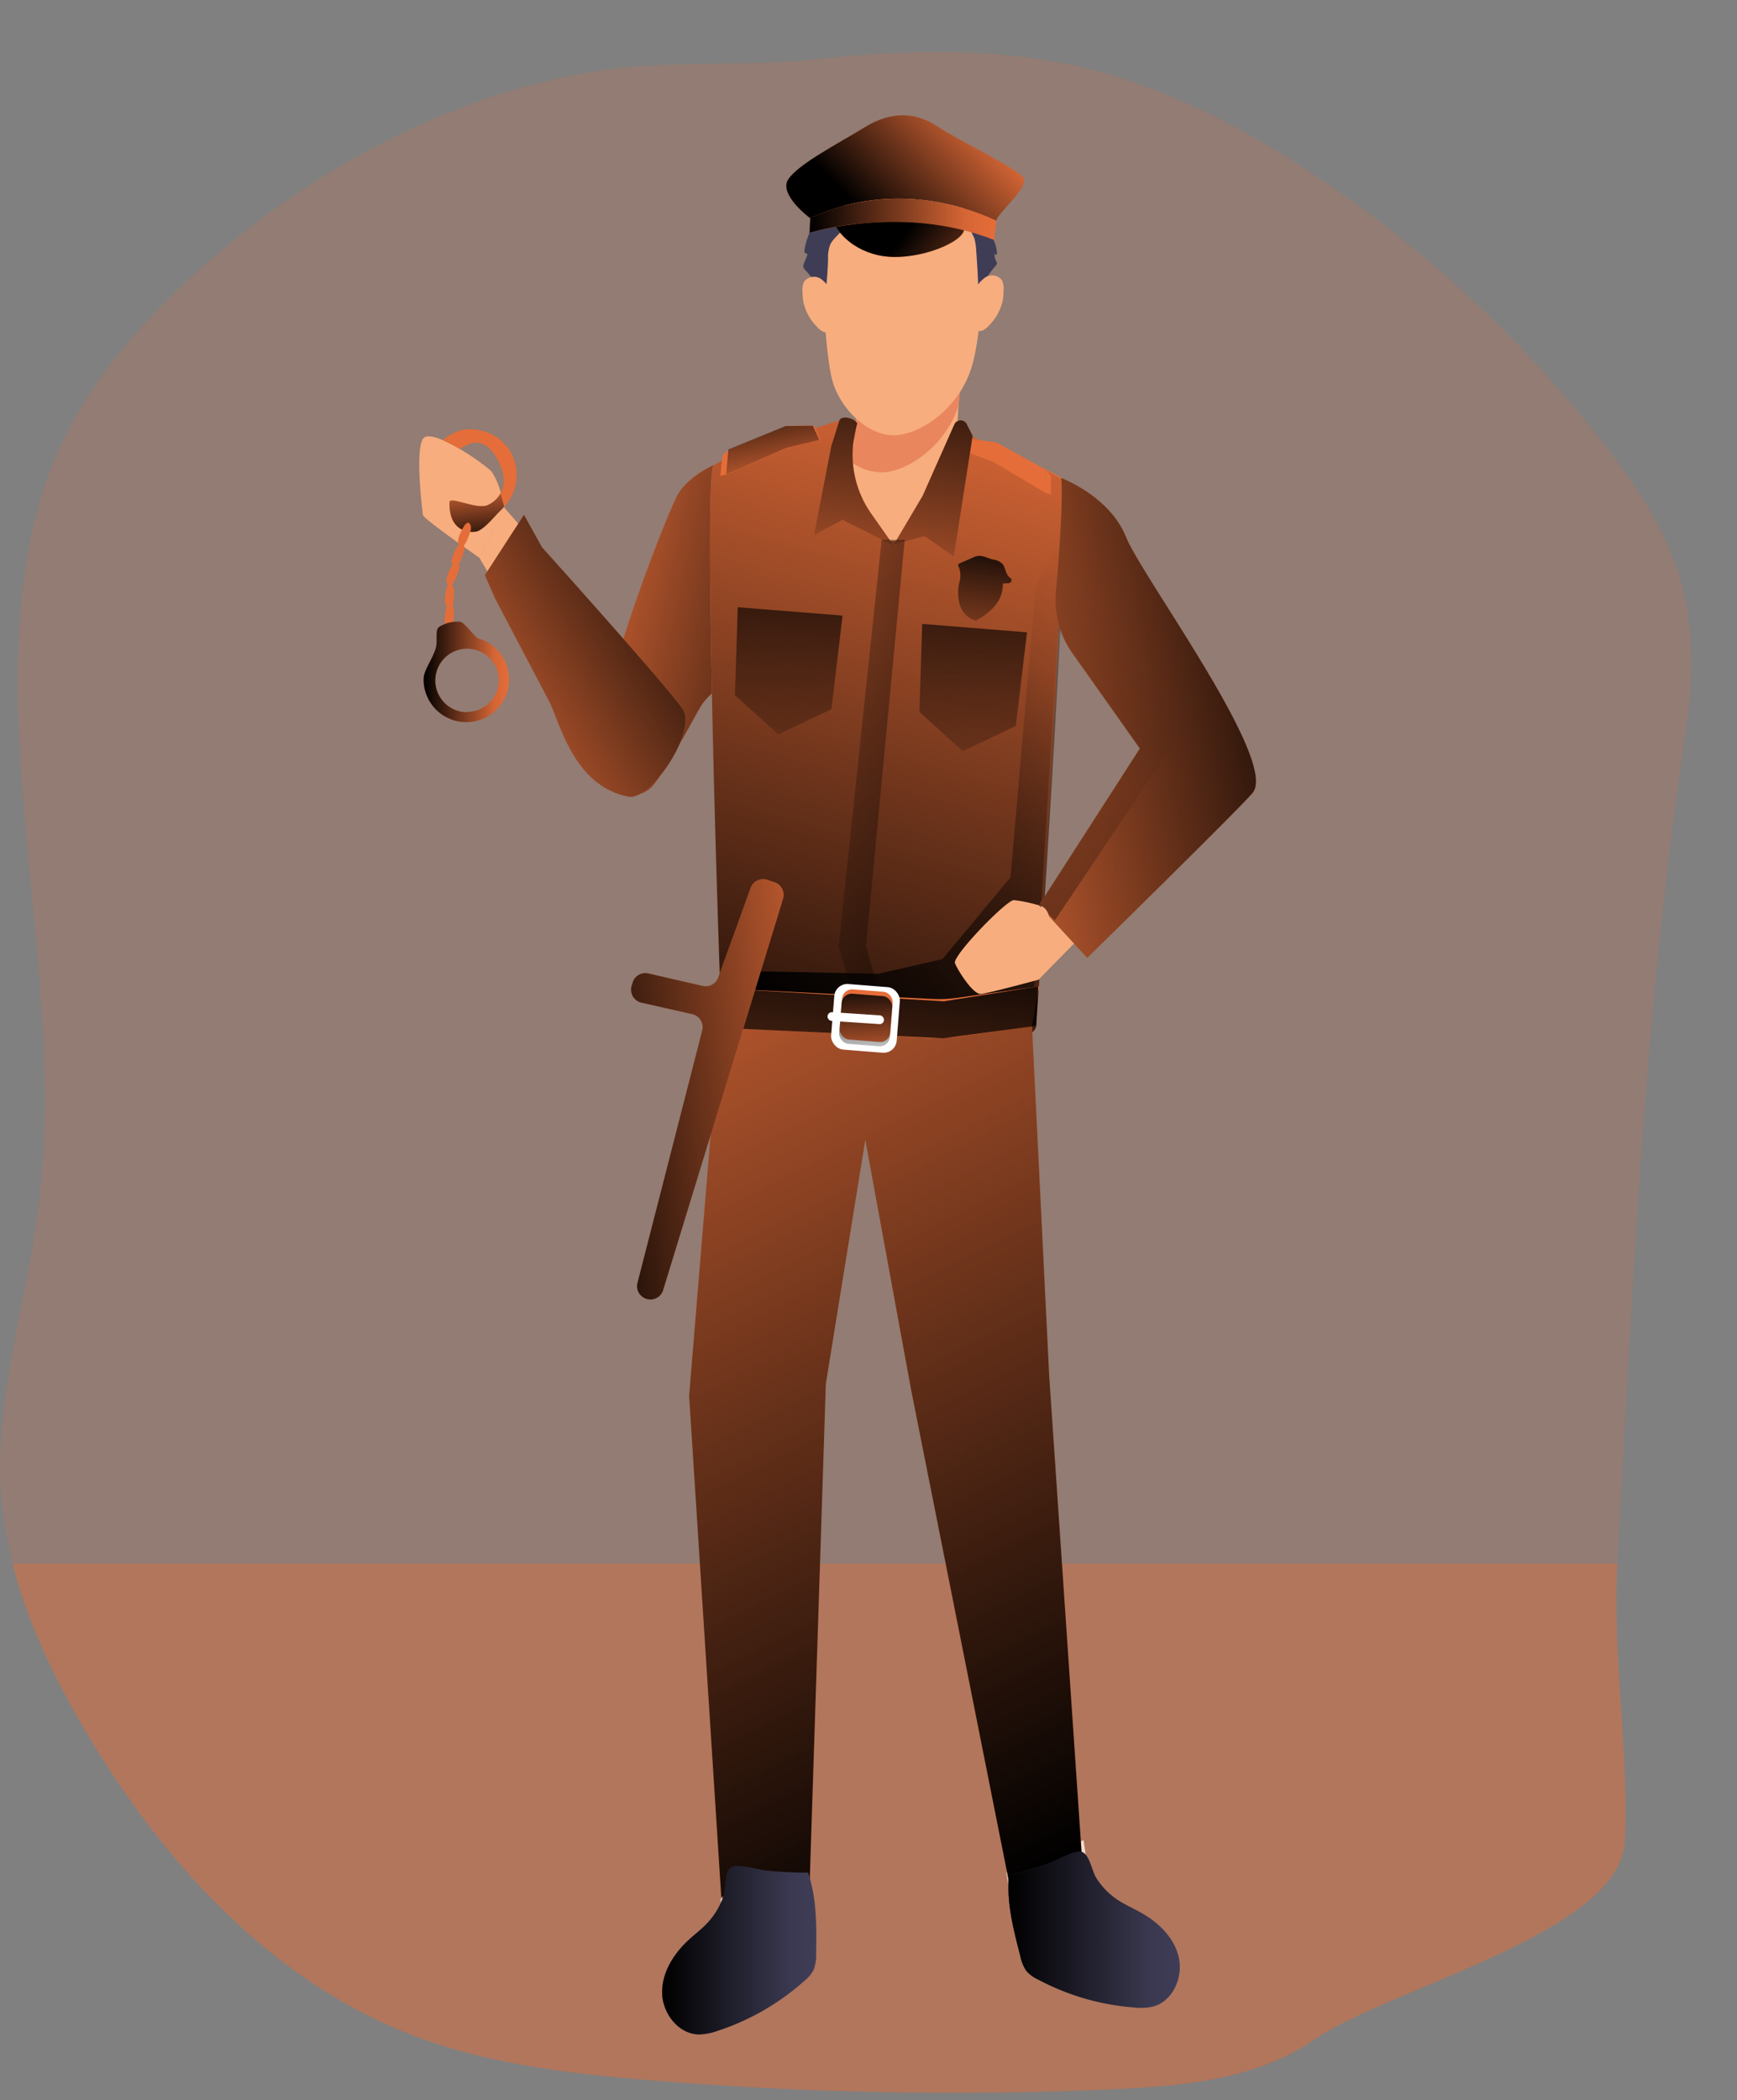 <svg id="Layer_1" data-name="Layer 1" xmlns="http://www.w3.org/2000/svg" xmlns:xlink="http://www.w3.org/1999/xlink" viewBox="0 0 287.88 348.01"><rect x="0" y="0" width="287.88" height="348.01" fill="#808080" stroke="none"/><defs><linearGradient id="linear-gradient" x1="211.84" y1="38.46" x2="232.51" y2="18.49" gradientUnits="userSpaceOnUse"><stop offset="0.01"/><stop offset="0.83" stop-opacity="0.07"/><stop offset="1" stop-opacity="0"/></linearGradient><linearGradient id="linear-gradient-2" x1="191.57" y1="201.13" x2="236.03" y2="42.05" xlink:href="#linear-gradient"/><linearGradient id="linear-gradient-3" x1="216.02" y1="113.86" x2="149.79" y2="99.73" xlink:href="#linear-gradient"/><linearGradient id="linear-gradient-4" x1="247.03" y1="310.84" x2="146.3" y2="112.15" xlink:href="#linear-gradient"/><linearGradient id="linear-gradient-5" x1="217.54" y1="40.2" x2="239.3" y2="56.64" xlink:href="#linear-gradient"/><linearGradient id="linear-gradient-6" x1="290.17" y1="112.54" x2="208.55" y2="127.48" xlink:href="#linear-gradient"/><linearGradient id="linear-gradient-7" x1="189.11" y1="167.72" x2="261.41" y2="115.53" xlink:href="#linear-gradient"/><linearGradient id="linear-gradient-8" x1="4653.86" y1="328.51" x2="4657.53" y2="346.97" gradientTransform="matrix(-0.99, -0.12, -0.12, 0.99, 4830.13, 289.78)" xlink:href="#linear-gradient"/><linearGradient id="linear-gradient-9" x1="201.96" y1="38.04" x2="232.88" y2="38.04" xlink:href="#linear-gradient"/><linearGradient id="linear-gradient-10" x1="189.68" y1="95.01" x2="133.06" y2="128.7" xlink:href="#linear-gradient"/><linearGradient id="linear-gradient-11" x1="226.51" y1="54" x2="217.13" y2="121.04" xlink:href="#linear-gradient"/><linearGradient id="linear-gradient-12" x1="214.75" y1="52.36" x2="205.38" y2="119.4" xlink:href="#linear-gradient"/><linearGradient id="linear-gradient-13" x1="125.62" y1="63.4" x2="129.67" y2="83.78" xlink:href="#linear-gradient"/><linearGradient id="linear-gradient-14" x1="186.33" y1="129.81" x2="121.03" y2="128.19" xlink:href="#linear-gradient"/><linearGradient id="linear-gradient-15" x1="147.24" y1="148.81" x2="134.04" y2="252.67" xlink:href="#linear-gradient"/><linearGradient id="linear-gradient-16" x1="-764.61" y1="-9.57" x2="-764.27" y2="8.51" gradientTransform="matrix(0.69, -0.07, 0.05, 0.92, 737.96, 119.42)" xlink:href="#linear-gradient"/><linearGradient id="linear-gradient-17" x1="171.71" y1="150.48" x2="173.25" y2="149.37" xlink:href="#linear-gradient"/><linearGradient id="linear-gradient-19" x1="132.5" y1="83.09" x2="127.99" y2="136.24" xlink:href="#linear-gradient"/><linearGradient id="linear-gradient-20" x1="163.07" y1="85.87" x2="158.56" y2="139.02" xlink:href="#linear-gradient"/><linearGradient id="linear-gradient-21" x1="232.01" y1="89.93" x2="228.66" y2="112.63" xlink:href="#linear-gradient"/><linearGradient id="linear-gradient-22" x1="158.97" y1="185.28" x2="219.41" y2="177.99" xlink:href="#linear-gradient"/><linearGradient id="linear-gradient-23" x1="147.63" y1="92.8" x2="146.13" y2="79.72" xlink:href="#linear-gradient"/><linearGradient id="linear-gradient-24" x1="137.99" y1="113.03" x2="152.14" y2="113.03" xlink:href="#linear-gradient"/><linearGradient id="linear-gradient-25" x1="234.92" y1="321.47" x2="263.36" y2="321.47" xlink:href="#linear-gradient"/><linearGradient id="linear-gradient-26" x1="177.58" y1="324.87" x2="203.08" y2="324.87" xlink:href="#linear-gradient"/></defs><title>Police</title><path d="M335.81,260.85c-.86,15.27,1.95,30.57,1.28,45.85s-38.87,24.3-51.51,33c-9.65,6.65-22,7.71-33.71,8.22a609.46,609.46,0,0,1-77-1.57c-13.14-1.1-26.4-2.68-38.7-7.39-23.39-9-41.29-28.61-54.06-50.16-5.2-8.77-9.76-18.13-12.24-28A64.76,64.76,0,0,1,68,249.6c-1.18-16,4.1-31.79,6.13-47.76,3.79-29.74-3.79-59.76-3.37-89.74.18-12.16,1.72-24.51,6.66-35.62,4.6-10.36,12-19.28,20.16-27.11,18.85-18,43.78-32.09,69.82-36,11.67-1.78,24-.58,36-1.89,15.19-1.66,30.74-2,45.65,1.83,12.66,3.27,24.42,9.41,35.36,16.56a203.18,203.18,0,0,1,49.28,45.49c5.3,6.83,10.24,14.17,12.63,22.49s2.09,17,.82,25.41c-6.85,45.55-8.67,91.48-11.31,137.47Z" transform="translate(-67.79 -1.69)" fill="#e56d39" opacity="0.18" style="isolation:isolate"/><path d="M337.09,306.7c-.66,15.34-38.87,24.3-51.51,33-9.65,6.65-22,7.71-33.71,8.22a609.46,609.46,0,0,1-77-1.57c-13.14-1.1-26.4-2.68-38.7-7.39-23.39-9-41.29-28.61-54.06-50.16-5.2-8.77-9.76-18.13-12.24-28h266C335,276.12,337.76,291.42,337.09,306.7Z" transform="translate(-67.79 -1.69)" fill="#e56d39" opacity="0.38" style="isolation:isolate"/><path d="M202.07,37.86s-5.32-3.93-3.63-6.47,8.27-5.91,12.66-8.61,8.44-2.53,12-.17,13.51,7.1,14.35,8.62-4.39,5.87-4.56,7.05S202.07,37.86,202.07,37.86Z" transform="translate(-67.79 -1.69)" fill="#e56d39"/><path d="M202.07,37.86s-5.32-3.93-3.63-6.47,8.27-5.91,12.66-8.61,8.44-2.53,12-.17,13.51,7.1,14.35,8.62-4.39,5.87-4.56,7.05S202.07,37.86,202.07,37.86Z" transform="translate(-67.79 -1.69)" fill="url(#linear-gradient)"/><path d="M226.47,73.05s15.52,6.44,17.2,7.84c1.5,1.25-3.83,86.6-4.15,90.79s-23.13,4.86-33,3a108,108,0,0,1-19.25-5.89s-3.12-88.44-1.18-90,20.82-7.43,20.82-7.43Z" transform="translate(-67.79 -1.69)" fill="#e56d39"/><path d="M239.52,171.68c-.32,4.19-23.13,4.86-33,3a107.46,107.46,0,0,1-19.25-5.88s-1-27.55-1.49-52.17c-.41-19.49-.55-37.14.31-37.83,1.94-1.57,20.82-7.43,20.82-7.43L226.47,73s15.9,6.88,17.58,8.28C245.54,82.58,239.84,167.49,239.52,171.68Z" transform="translate(-67.79 -1.69)" fill="url(#linear-gradient-2)"/><path d="M185.78,116.6a9.68,9.68,0,0,0-2,2.39c-1.41,2.46-6.4,11.86-8.34,13.42s-5.17,1.84-7.86-4.84,10.85-41.18,12.66-44.12,5.82-4.68,5.82-4.68C185.23,79.46,185.37,97.11,185.78,116.6Z" transform="translate(-67.79 -1.69)" fill="#e56d39"/><path d="M185.78,116.6a9.68,9.68,0,0,0-2,2.39c-1.41,2.46-6.4,11.86-8.34,13.42s-5.17,1.84-7.86-4.84,10.85-41.18,12.66-44.12,5.82-4.68,5.82-4.68C185.23,79.46,185.37,97.11,185.78,116.6Z" transform="translate(-67.79 -1.69)" fill="url(#linear-gradient-3)"/><path d="M200.48,312.3s1.71,11.26.79,12.55-6.34.85-9.67.12-4.14-5.05-4.14-5.05l-.23-3.56Z" transform="translate(-67.79 -1.69)" fill="#f1dfce"/><path d="M247.37,306.62s2.44,15.71,1.64,17.08-6.79-2-10.18-2.4-3.69-5.86-3.69-5.86l-.57-3.51Z" transform="translate(-67.79 -1.69)" fill="#f1dfce"/><path d="M227.1,64.67s-1.26,9.13-.26,12.5-3.63,13.5-10.51,14.12-7.93-11.07-8.05-12.45,2.2-5.34,1.2-8.72S226,60.61,227.1,64.67Z" transform="translate(-67.79 -1.69)" fill="#f7ad7e"/><path d="M209.48,70.12c.78,2.61-.57,6.82-1,7.83a8.7,8.7,0,0,0,5.89,2c4.13-.37,10-4.36,12.2-10.8,0-.11.07-.24.11-.36.19-2.3.44-4.11.44-4.11C226,60.61,208.49,66.75,209.48,70.12Z" transform="translate(-67.79 -1.69)" fill="#e9865d"/><path d="M254.43,123.88" transform="translate(-67.79 -1.69)" fill="none" stroke="#000" stroke-miterlimit="10" stroke-width="0.6"/><path d="M238.83,171.74l2.84,57.79,5.44,80.09S244,313.37,235,313.49L218.79,232l-7.59-41.42L204.66,231l-2.73,84.15s-6.35.13-14.6.88L182,233l5.29-64.24Z" transform="translate(-67.79 -1.69)" fill="#e56d39"/><path d="M238.83,171.74l2.84,57.79,5.44,80.09S244,313.37,235,313.49L218.79,232l-7.59-41.42L204.66,231l-2.73,84.15s-6.35.13-14.6.88L182,233l5.29-64.24Z" transform="translate(-67.79 -1.69)" fill="url(#linear-gradient-4)"/><path d="M228.67,63c-2.19,6.44-8.06,10.43-12.19,10.8s-8.62-3.38-10.43-8.07S204,43.07,204,43.07a7.36,7.36,0,0,1,.69-3.48,10.14,10.14,0,0,1,2.93-3.8,36.52,36.52,0,0,1,19.92.44A9.73,9.73,0,0,1,230,39.34a5.64,5.64,0,0,1,.27,1.32C230.84,45,230.6,57.4,228.67,63Z" transform="translate(-67.79 -1.69)" fill="#f7ad7e"/><path d="M201.18,43.57l.46.24-.59,1.49a1.18,1.18,0,0,0-.12.64,1.29,1.29,0,0,0,.36.54,13.08,13.08,0,0,1,3.06,5.5,56.36,56.36,0,0,0,.68-7.45,5.71,5.71,0,0,1,.37-2.33c.66-1.38,2.46-2.21,2.51-3.74,0-.19,0-.43-.24-.49a.5.5,0,0,0-.27,0c-1.48.31-3.84.67-5.06,1.62C201.85,40,200.84,43.39,201.18,43.57Z" transform="translate(-67.79 -1.69)" fill="#3f3d56"/><path d="M203.81,47.88a2.06,2.06,0,0,0-2.72.44,3.06,3.06,0,0,0-.3,1.7,11.36,11.36,0,0,0,.15,1.74,8.34,8.34,0,0,0,2.24,4.07,3.52,3.52,0,0,0,.91.77,1.48,1.48,0,0,0,1.16.11,2,2,0,0,0,1-1.66,8.68,8.68,0,0,0-.38-4.29A5.73,5.73,0,0,0,203.81,47.88Z" transform="translate(-67.79 -1.69)" fill="#f7ad7e"/><path d="M206.18,39s1.82,3.82,7.26,5,13.24-1.73,14.08-4S210.65,33.56,206.18,39Z" transform="translate(-67.79 -1.69)" fill="#e56d39"/><path d="M206.18,39s1.82,3.82,7.26,5,13.24-1.73,14.08-4S210.65,33.56,206.18,39Z" transform="translate(-67.79 -1.69)" fill="url(#linear-gradient-5)"/><path d="M178,127.93s5-4.29-1.09-12.08-25.56-30.06-25.56-30.06l-4.1,8.36S163,120.71,167.72,129C170.86,134.5,178,127.93,178,127.93Z" transform="translate(-67.79 -1.69)" fill="#f7ad7e"/><path d="M151.39,85.79l-4.1,8.36s-9.36-6.47-9.42-7.15-1.31-10.4,0-12.56c.44-.74,1.76-.48,3.35.21A28.18,28.18,0,0,1,144,76.09a38.21,38.21,0,0,1,5.21,3.66,11.33,11.33,0,0,1,1.59,3.68c.3,1,.52,1.89.6,2.22A1.31,1.31,0,0,1,151.39,85.79Z" transform="translate(-67.79 -1.69)" fill="#f7ad7e"/><polygon points="188.65 127.13 172.17 150.02 172.14 162.32 200.17 133.81 188.65 127.13" fill="#f7ad7e"/><path d="M243.67,80.89s8,3,10.72,9.74,25.35,37.2,21,42.45c-2.21,2.65-27.41,27.35-27.41,27.35l-8-8.71,16.72-26L245.56,110a15.54,15.54,0,0,1-2.78-10.34C243.33,93.65,244,84.49,243.67,80.89Z" transform="translate(-67.79 -1.69)" fill="#e56d39"/><path d="M243.67,80.89s8,3,10.72,9.74,25.35,37.2,21,42.45c-2.21,2.65-27.41,27.35-27.41,27.35l-8-8.71,16.72-26L245.56,110a15.54,15.54,0,0,1-2.78-10.34C243.33,93.65,244,84.49,243.67,80.89Z" transform="translate(-67.79 -1.69)" fill="url(#linear-gradient-6)"/><path d="M263.93,122.46l-21.3,31.72-2.3-2.12.06-1,16.29-25.29-13.56-19.49L240.39,151l-.43.67.37.35-.37,6.11-1.21,10.77L187.86,166l-.35-3.47,25.88.52,10.6-2.43,11.28-13.55,4.17-48.28,3.88-7.24,0,2.3a15.42,15.42,0,0,1,.71-2.41Z" transform="translate(-67.79 -1.69)" fill="url(#linear-gradient-7)"/><path d="M240,151.72a23.93,23.93,0,0,0-4.18-.87c-1.25,0-10.24,9.26-9.76,10.46s3,5.21,4.31,5.09,9.6-2.38,9.6-2.38S244.15,152.58,240,151.72Z" transform="translate(-67.79 -1.69)" fill="#f7ad7e"/><polygon points="174.21 78.88 174.16 81.94 173.15 81.6 173.28 77.82 174.21 78.88" fill="#e56d39"/><polygon points="164.62 76.53 173.15 81.6 173.28 77.82 165.16 73.31 161.1 72.78 159.89 74.78 164.62 76.53" fill="#e56d39"/><polygon points="164.57 76.46 173.1 81.54 173.23 77.75 165.11 73.25 161.05 72.72 159.84 74.71 164.57 76.46" fill="url(#linear-gradient-8)"/><path d="M229.59,43.38c.18,2.38.31,4.77.37,7.16a14.78,14.78,0,0,1,2.86-4.83.67.67,0,0,0,.2-.38.64.64,0,0,0-.11-.3,2.43,2.43,0,0,1-.29-1.21.49.49,0,0,0,.41,0,5.7,5.7,0,0,0-.48-2.15,2.49,2.49,0,0,0-.67-1,3,3,0,0,0-1-.45l-1.94-.62a.4.4,0,0,0-.37,0c-.07.06.67,1.44.73,1.67A10.25,10.25,0,0,1,229.59,43.38Z" transform="translate(-67.79 -1.69)" fill="#3f3d56"/><path d="M202.07,37.86,202,40.27s15.39-4.8,30.58,1.2l.34-3.19S217.86,30.29,202.07,37.86Z" transform="translate(-67.79 -1.69)" fill="#e56d39"/><path d="M232.88,38.28l-.35,3.19q-1.12-.45-2.25-.81c-10.56-3.46-20.85-2.07-25.59-1.07-1.74.37-2.73.68-2.73.68l.11-2.41a33.66,33.66,0,0,1,5.55-2.07,36.52,36.52,0,0,1,19.92.44A31.17,31.17,0,0,1,232.88,38.28Z" transform="translate(-67.79 -1.69)" fill="url(#linear-gradient-9)"/><path d="M231.1,47.65a2.06,2.06,0,0,1,2.72.44,2.94,2.94,0,0,1,.29,1.69,10.24,10.24,0,0,1-.14,1.75,8.42,8.42,0,0,1-2.24,4.07,3.52,3.52,0,0,1-.92.76,1.43,1.43,0,0,1-1.16.12,2,2,0,0,1-1-1.66,8.57,8.57,0,0,1,.38-4.29A5.62,5.62,0,0,1,231.1,47.65Z" transform="translate(-67.79 -1.69)" fill="#f7ad7e"/><path d="M154.63,87l-6.48,10,1.62,3.71s3.65,7,9,17.13c1.75,3.31,4,14.15,13.2,15.87,3.7.69,11.46-10.89,8.92-14.59s-23.28-26.75-23.28-26.75Z" transform="translate(-67.79 -1.69)" fill="#e56d39"/><path d="M154.63,87l-6.48,10,1.62,3.71s3.65,7,9,17.13c1.75,3.31,4,14.15,13.2,15.87,3.7.69,11.46-10.89,8.92-14.59s-23.28-26.75-23.28-26.75Z" transform="translate(-67.79 -1.69)" fill="url(#linear-gradient-10)"/><path d="M226,71.93l-5.29,11.91-4.78,8.08L221,90.53l4.87,3.39,3.12-20-1-2A1.15,1.15,0,0,0,226,71.93Z" transform="translate(-67.79 -1.69)" fill="#e56d39"/><path d="M209.86,71.86l-.3,1.23a17,17,0,0,0,2.62,13.72l3.76,5.34-8.51-4.31-4.75,2.54,2.9-14.82,1.33-4.22C207.32,70.46,209.46,71,209.86,71.86Z" transform="translate(-67.79 -1.69)" fill="#e56d39"/><path d="M226,71.93l-5.29,11.91-4.78,8.08L221,90.53l4.87,3.39,3.12-20-1-2A1.15,1.15,0,0,0,226,71.93Z" transform="translate(-67.79 -1.69)" fill="url(#linear-gradient-11)"/><path d="M209.86,71.86l-.3,1.23a17,17,0,0,0,2.62,13.72l3.76,5.34-8.51-4.31-4.75,2.54,2.9-14.82,1.33-4.22C207.32,70.46,209.46,71,209.86,71.86Z" transform="translate(-67.79 -1.69)" fill="url(#linear-gradient-12)"/><polygon points="119.73 75.49 119.38 78.85 120.54 78.62 120.88 74.45 119.73 75.49" fill="#e56d39"/><polygon points="130.55 74.16 120.54 78.62 120.88 74.45 130.38 70.57 134.89 70.51 135.96 72.86 130.55 74.16" fill="#e56d39"/><polygon points="130.38 74.19 120.36 78.65 120.71 74.48 130.2 70.6 134.72 70.54 135.79 72.89 130.38 74.19" fill="url(#linear-gradient-13)"/><polygon points="146.12 89.44 139 156.83 142.3 168.12 146.82 168.29 143.52 156.83 149.94 89.44 146.12 89.44" fill="url(#linear-gradient-14)"/><path d="M238.83,171.74l-11.89,1.68a30.06,30.06,0,0,1-5.69.25l-35.62-1.78.32-6.49,36.39,1.83a21.76,21.76,0,0,0,4.19-.2L240,165.12Z" transform="translate(-67.79 -1.69)" fill="#e56d39"/><polygon points="171.73 169.99 156.31 172.05 117.83 170.24 118.16 163.71 156.43 165.92 172.06 163.45 171.73 169.99" fill="url(#linear-gradient-15)"/><rect x="205.79" y="164.99" width="10.9" height="10.9" rx="2.17" transform="translate(-53.58 -17.94) rotate(4.56)" fill="#fff"/><rect x="207.15" y="165.82" width="8.42" height="8.34" rx="1.67" transform="translate(-53.62 -17.95) rotate(4.56)" fill="#e56d39"/><rect x="207.07" y="166.54" width="8.42" height="8.34" rx="1.67" transform="translate(-53.56 -17.94) rotate(4.56)" fill="url(#linear-gradient-16)"/><rect x="204.91" y="169.7" width="9.38" height="1.45" rx="0.72" transform="translate(-56.05 -15.19) rotate(3.79)" fill="#fff"/><polygon points="172.6 149.35 172.54 150.37 172.17 150.02 172.6 149.35" fill="url(#linear-gradient-17)"/><polygon points="172.6 149.35 172.54 150.37 172.17 150.02 172.6 149.35" fill="url(#linear-gradient-17)"/><polygon points="122.27 100.62 139.64 102.01 137.79 117.52 128.99 121.69 121.81 115.2 122.27 100.62" fill="url(#linear-gradient-19)"/><polygon points="152.84 103.39 170.21 104.78 168.35 120.3 159.56 124.47 152.38 117.98 152.84 103.39" fill="url(#linear-gradient-20)"/><path d="M229.12,94.05l-2.3,1a.62.62,0,0,0-.16.1c-.17.18,0,.46.1.68a4,4,0,0,1,0,2.47,7.47,7.47,0,0,0,.14,3.73,3.75,3.75,0,0,0,2.61,2.49,9.76,9.76,0,0,0,3.17-2.45A5.43,5.43,0,0,0,234,98.4a6.26,6.26,0,0,1,.87-.05c.29,0,.6-.25.57-.54s-.26-.37-.43-.53c-.61-.57-.56-1.61-1.15-2.22a2.7,2.7,0,0,0-1.45-.64C231.2,94.14,230.35,93.43,229.12,94.05Z" transform="translate(-67.79 -1.69)" fill="url(#linear-gradient-21)"/><path d="M175.26,163l9,2.07a2.2,2.2,0,0,0,2.56-1.4l5.37-14.84a2.21,2.21,0,0,1,2.77-1.35l1.2.4a2.21,2.21,0,0,1,1.41,2.74l-19.87,64.85a2.2,2.2,0,0,1-3,1.37h0a2.2,2.2,0,0,1-1.26-2.57l10.73-41.82a2.21,2.21,0,0,0-1.65-2.7l-8.43-1.91a2.22,2.22,0,0,1-1.62-2.81l.17-.53A2.2,2.2,0,0,1,175.26,163Z" transform="translate(-67.79 -1.69)" fill="#e56d39"/><path d="M175.26,163l9,2.07a2.2,2.2,0,0,0,2.56-1.4l5.37-14.84a2.21,2.21,0,0,1,2.77-1.35l1.2.4a2.21,2.21,0,0,1,1.41,2.74l-19.87,64.85a2.2,2.2,0,0,1-3,1.37h0a2.2,2.2,0,0,1-1.26-2.57l10.73-41.82a2.21,2.21,0,0,0-1.65-2.7l-8.43-1.91a2.22,2.22,0,0,1-1.62-2.81l.17-.53A2.2,2.2,0,0,1,175.26,163Z" transform="translate(-67.79 -1.69)" fill="url(#linear-gradient-22)"/><path d="M152.53,84a8.9,8.9,0,0,1-1.18,1.63c-.08-.33-.3-1.23-.6-2.22a4.18,4.18,0,0,0,.55-1.88,6.8,6.8,0,0,0-.74-3A7.27,7.27,0,0,0,148.9,76a3.33,3.33,0,0,0-2.81-.92,13.42,13.42,0,0,0-2.14,1,28.18,28.18,0,0,0-2.74-1.44.91.91,0,0,1,.13-.16A9.42,9.42,0,0,1,144.11,73a7.83,7.83,0,0,1,7.77,2.77A7.72,7.72,0,0,1,152.53,84Z" transform="translate(-67.79 -1.69)" fill="#e56d39"/><path d="M151.35,85.65a8.27,8.27,0,0,1-.71.74c-.9.88-2.77,3.23-4,3.4s-4.48-.09-4.35-4.88c0-1.07,4.48,1.25,6.29.49a4.52,4.52,0,0,0,2.19-2C151.05,84.42,151.27,85.32,151.35,85.65Z" transform="translate(-67.79 -1.69)" fill="#e56d39"/><path d="M151.35,85.65a8.27,8.27,0,0,1-.71.74c-.9.88-2.77,3.23-4,3.4s-4.48-.09-4.35-4.88c0-1.07,4.48,1.25,6.29.49a4.52,4.52,0,0,0,2.19-2C151.05,84.42,151.27,85.32,151.35,85.65Z" transform="translate(-67.79 -1.69)" fill="url(#linear-gradient-23)"/><path d="M144.07,90.09a3.56,3.56,0,0,0-.33,1,1.2,1.2,0,0,0,.27,1,.25.25,0,0,0,.15.1.25.25,0,0,0,.12,0c.41,0,.66-.45.84-.82a12.21,12.21,0,0,0,.61-1.62,1.47,1.47,0,0,0,.05-1C145.22,87.36,144.25,89.7,144.07,90.09Z" transform="translate(-67.79 -1.69)" fill="#e56d39"/><path d="M143,93.48a3.29,3.29,0,0,0-.34,1,1.25,1.25,0,0,0,.27,1,.29.29,0,0,0,.16.1h.11c.41,0,.66-.46.84-.83a11.58,11.58,0,0,0,.61-1.61,1.54,1.54,0,0,0,.06-1C144.09,90.75,143.12,93.09,143,93.48Z" transform="translate(-67.79 -1.69)" fill="#e56d39"/><path d="M142.13,96.55a3.56,3.56,0,0,0-.33,1,1.21,1.21,0,0,0,.27,1,.4.4,0,0,0,.15.1.24.24,0,0,0,.12,0c.41,0,.66-.45.84-.82a11.24,11.24,0,0,0,.61-1.62,1.53,1.53,0,0,0,.06-1C143.28,93.82,142.31,96.16,142.13,96.55Z" transform="translate(-67.79 -1.69)" fill="#e56d39"/><path d="M141.56,100.51a3.76,3.76,0,0,0,0,1.06,1.2,1.2,0,0,0,.56.85.31.31,0,0,0,.18,0,.2.2,0,0,0,.11,0,1.21,1.21,0,0,0,.54-1,11.08,11.08,0,0,0,.08-1.73,1.53,1.53,0,0,0-.26-1C141.81,97.56,141.61,100.09,141.56,100.51Z" transform="translate(-67.79 -1.69)" fill="#e56d39"/><path d="M141.52,103.81a3.76,3.76,0,0,0,0,1.06,1.24,1.24,0,0,0,.57.85.27.27,0,0,0,.18,0,.23.23,0,0,0,.11,0,1.23,1.23,0,0,0,.54-1A11.08,11.08,0,0,0,143,103a1.59,1.59,0,0,0-.26-1C141.76,100.86,141.57,103.39,141.52,103.81Z" transform="translate(-67.79 -1.69)" fill="#e56d39"/><path d="M144,104.71a5.78,5.78,0,0,0-3.39.84c-.81.5-.21,2.33-.62,3.63-.62,1.93-2,3.58-2,5.1a7.08,7.08,0,1,0,9.09-6.79C146.44,107.3,144.74,104.71,144,104.71Zm1.2,15a5.26,5.26,0,1,1,5.26-5.26A5.26,5.26,0,0,1,145.24,119.66Z" transform="translate(-67.79 -1.69)" fill="#e56d39"/><path d="M144,104.71a5.78,5.78,0,0,0-3.39.84c-.81.5-.21,2.33-.62,3.63-.62,1.93-2,3.58-2,5.1a7.08,7.08,0,1,0,9.09-6.79C146.44,107.3,144.74,104.71,144,104.71Zm1.2,15a5.26,5.26,0,1,1,5.26-5.26A5.26,5.26,0,0,1,145.24,119.66Z" transform="translate(-67.79 -1.69)" fill="url(#linear-gradient-24)"/><path d="M235,312.44c-.41,4.51.75,9,1.89,13.39a6.48,6.48,0,0,0,1,2.46,5.79,5.79,0,0,0,2,1.45,40.32,40.32,0,0,0,15.94,4.61,9.27,9.27,0,0,0,3-.14c3.24-.81,5-4.67,4.37-7.94s-3.23-5.88-6.13-7.53c-1.37-.79-2.84-1.41-4.15-2.29a12.07,12.07,0,0,1-3.47-3.61c-.68-1.09-1.11-3.83-2.31-4.25s-4.47,1.53-5.68,1.94Q238.29,311.61,235,312.44Z" transform="translate(-67.79 -1.69)" fill="#3f3d56"/><path d="M201.71,312c1.47,4.29,1.41,8.92,1.34,13.46a6.66,6.66,0,0,1-.41,2.63,6,6,0,0,1-1.56,1.87,40.51,40.51,0,0,1-14.4,8.27,9.43,9.43,0,0,1-3,.58c-3.34,0-6-3.35-6.14-6.68s1.75-6.48,4.17-8.77c1.15-1.09,2.43-2,3.5-3.21a12.24,12.24,0,0,0,2.51-4.33c.4-1.22.16-4,1.23-4.68s4.71.43,6,.54Q198.33,312,201.71,312Z" transform="translate(-67.79 -1.69)" fill="#3f3d56"/><path d="M235,312.44c-.41,4.51.75,9,1.89,13.39a6.48,6.48,0,0,0,1,2.46,5.79,5.79,0,0,0,2,1.45,40.32,40.32,0,0,0,15.94,4.61,9.27,9.27,0,0,0,3-.14c3.24-.81,5-4.67,4.37-7.94s-3.23-5.88-6.13-7.53c-1.37-.79-2.84-1.41-4.15-2.29a12.07,12.07,0,0,1-3.47-3.61c-.68-1.09-1.11-3.83-2.31-4.25s-4.47,1.53-5.68,1.94Q238.29,311.61,235,312.44Z" transform="translate(-67.79 -1.69)" fill="url(#linear-gradient-25)"/><path d="M201.71,312c1.47,4.29,1.41,8.92,1.34,13.46a6.66,6.66,0,0,1-.41,2.63,6,6,0,0,1-1.56,1.87,40.51,40.51,0,0,1-14.4,8.27,9.43,9.43,0,0,1-3,.58c-3.34,0-6-3.35-6.14-6.68s1.75-6.48,4.17-8.77c1.15-1.09,2.43-2,3.5-3.21a12.24,12.24,0,0,0,2.51-4.33c.4-1.22.16-4,1.23-4.68s4.71.43,6,.54Q198.33,312,201.71,312Z" transform="translate(-67.79 -1.69)" fill="url(#linear-gradient-26)"/><path d="M123.71,327.15C126,340.22,142,345,155.22,346.5a486.93,486.93,0,0,0,78.43,2.67c24.13-1.13,48.57-4.16,70.72-13.8,16.06-7,31.82-19.2,34.81-36.47,1.72-9.94-1.06-20.1-.66-30.18.5-12.85,6.11-24.86,10.12-37.08,20.8-63.46-6-139.33-62-175.68C259,38,233.68,3.81,200.72,1.81,180.06.56,159.38,9.46,144.68,24S121,58.45,117.88,78.91c-3.1,20.12-.93,41-6.22,60.66C105.5,162.43,89.53,182.41,87.29,206c-1.71,18,4.89,35.73,11.39,52.66C106.81,279.83,119.85,304.79,123.71,327.15Z" transform="translate(-67.79 -1.69)" fill="none"/></svg>
